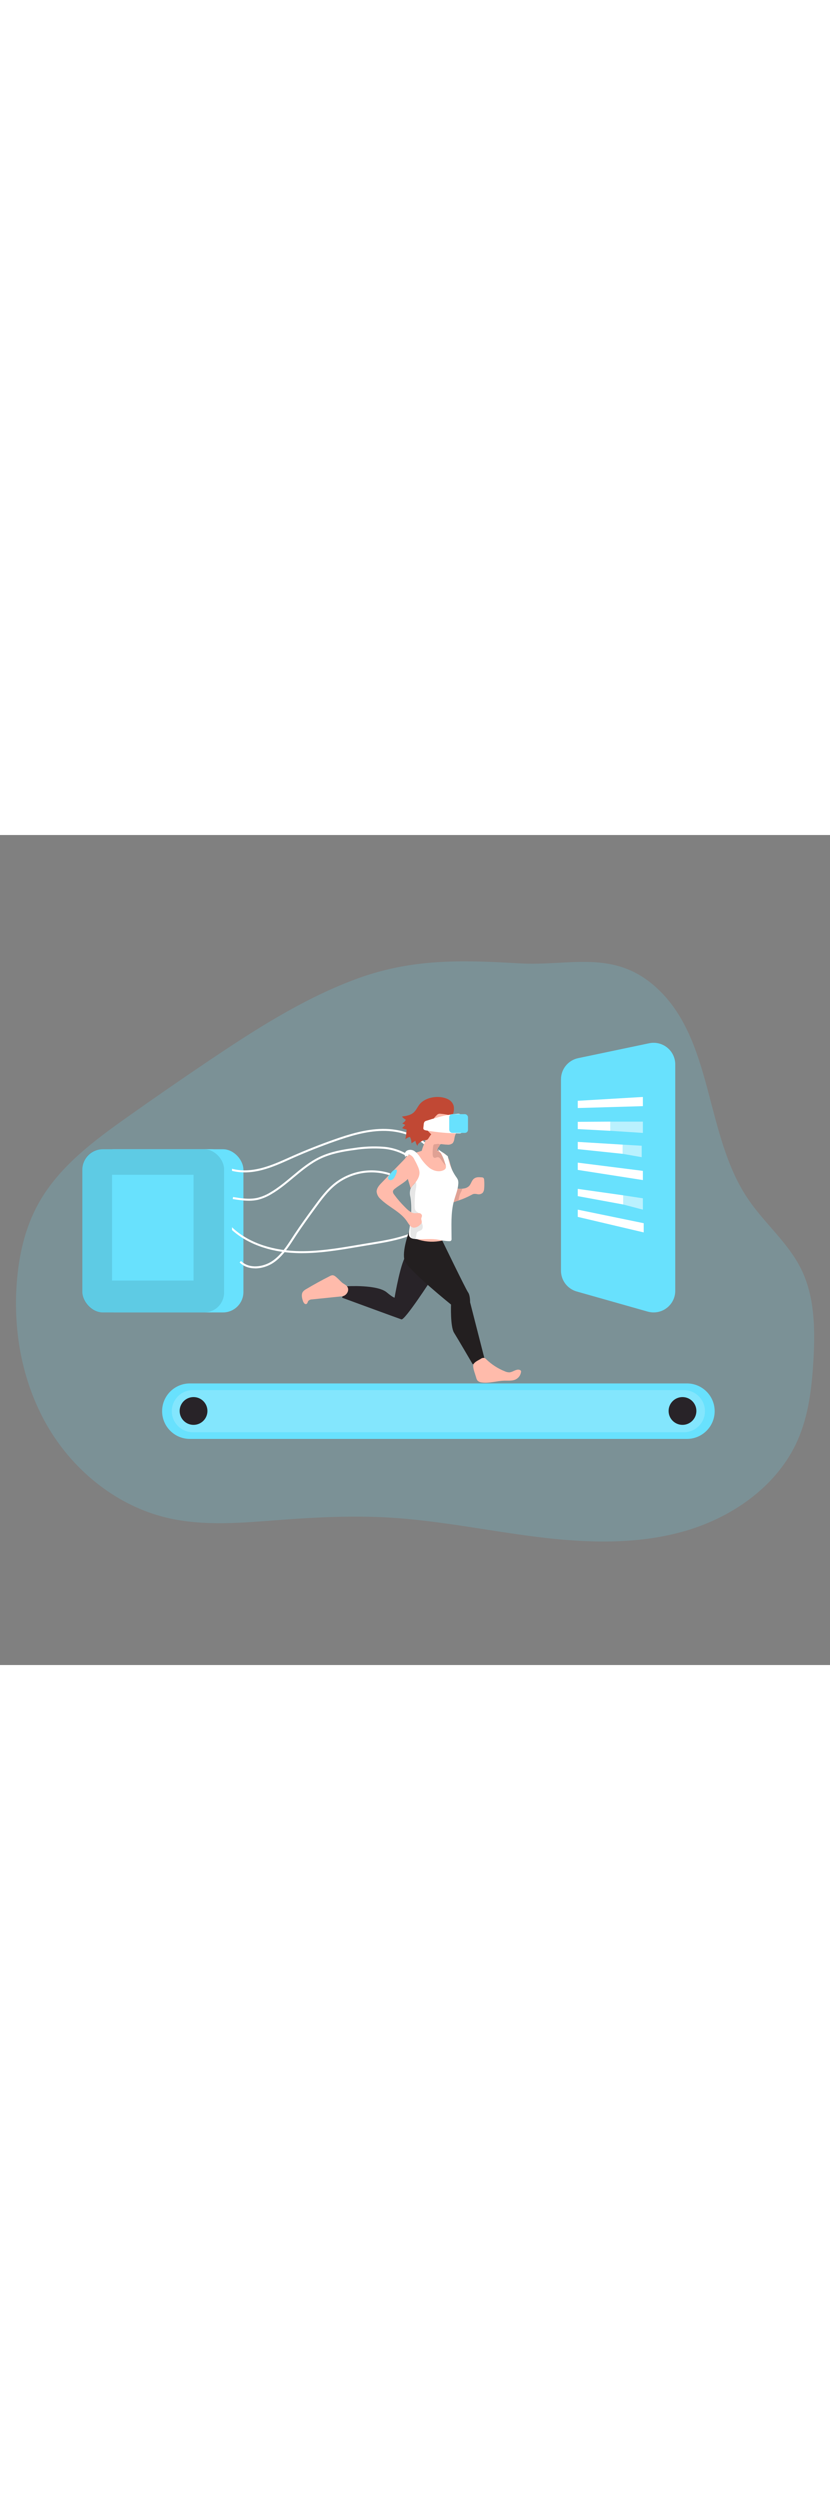 <svg id="_0468_ar_track" xmlns="http://www.w3.org/2000/svg" viewBox="0 0 500 500" data-imageid="augmented-reality-3-11" imageName="Augmented Reality 3" class="illustrations_image" style="width: 166px;"><rect x="0" y="0" width="500" height="500" fill="#808080" stroke="none"/><defs><style>.cls-1_augmented-reality-3-11{fill:#020202;opacity:.1;}.cls-1_augmented-reality-3-11,.cls-2_augmented-reality-3-11,.cls-3_augmented-reality-3-11,.cls-4_augmented-reality-3-11{isolation:isolate;}.cls-1_augmented-reality-3-11,.cls-2_augmented-reality-3-11,.cls-3_augmented-reality-3-11,.cls-4_augmented-reality-3-11,.cls-5_augmented-reality-3-11,.cls-6_augmented-reality-3-11,.cls-7_augmented-reality-3-11,.cls-8_augmented-reality-3-11,.cls-9_augmented-reality-3-11,.cls-10_augmented-reality-3-11,.cls-11_augmented-reality-3-11{stroke-width:0px;}.cls-2_augmented-reality-3-11,.cls-4_augmented-reality-3-11{opacity:.18;}.cls-2_augmented-reality-3-11,.cls-11_augmented-reality-3-11{fill:#68e1fd;}.cls-3_augmented-reality-3-11{opacity:.54;}.cls-3_augmented-reality-3-11,.cls-4_augmented-reality-3-11,.cls-9_augmented-reality-3-11{fill:#fff;}.cls-5_augmented-reality-3-11{fill:#282328;}.cls-6_augmented-reality-3-11{fill:#231f20;}.cls-7_augmented-reality-3-11{fill:#e0a194;}.cls-8_augmented-reality-3-11{fill:#c14834;}.cls-10_augmented-reality-3-11{fill:#ffbbab;}</style></defs><g id="background_augmented-reality-3-11"><path class="cls-2_augmented-reality-3-11 targetColor" d="M395.32,91.86c34.67,31.44,29.04,88.53,55.23,127.3,9.89,14.67,24.1,26.29,31.97,42.1,8.35,16.8,8.55,36.38,7.5,55.12-.95,16.38-2.84,33-9.43,48.04-12.07,27.47-38.96,46.44-67.78,54.8-28.82,8.36-59.53,7.33-89.31,3.61-29.78-3.73-59.27-9.91-89.21-11.68-21.61-1.22-43.27-.22-64.84,1.39-23.07,1.74-46.6,4.07-69.1-1.3-29.55-7.06-55.15-27.5-70.81-53.54-15.65-26.04-21.69-57.28-19.47-87.57,1.22-16.66,4.89-33.35,13-47.97,12.22-22.17,33.31-37.88,53.97-52.49,15.77-11.19,31.68-22.18,47.72-33,28.11-18.93,56.77-37.43,88.41-49.42,34.01-12.88,64.23-12.01,99.65-9.94,30.33,1.77,56.83-8.75,82.5,14.54Z" style="fill: rgb(104, 225, 253);"/></g><g id="technology_augmented-reality-3-11"><path class="cls-11_augmented-reality-3-11 targetColor" d="M390.18,287.1l-42.77-12.12c-5.6-1.59-9.47-6.71-9.47-12.54v-115.26c0-6.17,4.32-11.49,10.35-12.76l42.77-8.97c7.04-1.48,13.95,3.02,15.44,10.06.19.88.28,1.78.28,2.69v136.36c0,7.2-5.84,13.04-13.05,13.03-1.2,0-2.39-.17-3.55-.49Z" style="fill: rgb(104, 225, 253);"/><rect class="cls-11_augmented-reality-3-11 targetColor" x="56.49" y="189.3" width="90.15" height="98.3" rx="12.29" ry="12.29" style="fill: rgb(104, 225, 253);"/><path class="cls-9_augmented-reality-3-11" d="M153.72,261.06c-3.46,0-6.83-1.05-9.38-3.57l.86-.87c4.96,4.89,13.38,3.67,18.78.04,5.15-3.46,8.69-8.92,12.11-14.19.39-.6.77-1.19,1.16-1.78,3.76-5.68,7.85-11.33,11.73-16.63,3.79-5.19,7.72-10.56,12.9-14.6,9.45-7.23,21.84-9.35,33.15-5.67l-.38,1.16c-10.93-3.55-22.9-1.5-32.02,5.48-5.04,3.93-8.92,9.23-12.66,14.36-3.86,5.29-7.95,10.93-11.69,16.59-.38.59-.77,1.18-1.15,1.77-3.49,5.38-7.1,10.94-12.46,14.54-3.07,2.06-7.06,3.39-10.94,3.39Z"/><path class="cls-9_augmented-reality-3-11" d="M149.92,220.31c-3.36,0-6.67-.54-9.72-1.03l.2-1.21c4.58.74,9.76,1.59,14.65.5,2.72-.68,5.33-1.77,7.73-3.24,4.74-2.76,9.06-6.36,13.24-9.84,5.14-4.29,10.46-8.72,16.62-11.65,6.59-3.13,13.9-4.4,20.81-5.31,5.68-.89,11.48-1.15,17.23-.76,5.86.4,11.53,2.33,16.42,5.59l-.68,1.02c-4.71-3.14-10.18-5-15.82-5.39-5.65-.38-11.37-.13-16.97.75-6.83.9-14.02,2.15-20.46,5.2-6.02,2.86-11.28,7.24-16.37,11.48-4.21,3.52-8.57,7.15-13.39,9.96-2.5,1.52-5.22,2.66-8.08,3.38-1.79.4-3.61.56-5.41.56Z"/><path class="cls-9_augmented-reality-3-11" d="M181.94,251.91c-1.22,0-2.45-.02-3.67-.07-16.42-.63-30.57-6-39.84-15.13l.86-.87c9.06,8.92,22.92,14.17,39.03,14.78,12.54.48,25.17-1.66,37.38-3.73,1.76-.3,3.52-.6,5.27-.89l2.26-.37c7.87-1.28,16-2.61,23.5-5.5l.44,1.14c-7.62,2.94-15.82,4.27-23.74,5.57l-2.26.37c-1.75.29-3.51.59-5.27.88-11.09,1.88-22.52,3.81-33.95,3.81Z"/><path class="cls-9_augmented-reality-3-11" d="M147.36,203.24c-3.38,0-6.55-.5-9.48-1.5l.39-1.16c5.62,1.92,12.18,1.91,19.48-.01,5.72-1.51,11.25-3.99,16.59-6.39l2.03-.91c8.08-3.56,16.4-6.85,24.74-9.79,9.17-3.25,19.04-6.28,29.12-6.45,11.15-.18,21.21,3.44,27.73,9.96l-.86.86c-6.29-6.29-16.05-9.79-26.85-9.6-9.9.17-19.66,3.17-28.73,6.38-8.31,2.93-16.61,6.21-24.66,9.76l-2.03.91c-5.38,2.42-10.95,4.92-16.77,6.46-3.76.99-7.34,1.49-10.71,1.49Z"/><rect class="cls-11_augmented-reality-3-11 targetColor" x="49.61" y="189.3" width="90.15" height="98.3" rx="12.29" ry="12.29" style="fill: rgb(104, 225, 253);"/><rect class="cls-1_augmented-reality-3-11" x="49.61" y="189.3" width="85.38" height="98.3" rx="11.96" ry="11.96"/><rect class="cls-11_augmented-reality-3-11 targetColor" x="67.5" y="204.68" width="49.09" height="63.72" style="fill: rgb(104, 225, 253);"/><polygon class="cls-9_augmented-reality-3-11" points="348.05 160.11 387.27 157.79 387.27 163.33 348.05 164.47 348.05 160.11"/><polygon class="cls-9_augmented-reality-3-11" points="348.05 197.37 387.27 202.32 387.27 207.86 348.05 201.74 348.05 197.37"/><polygon class="cls-9_augmented-reality-3-11" points="348.05 172.78 367.67 172.65 367.67 178.19 348.05 177.15 348.05 172.78"/><polygon class="cls-9_augmented-reality-3-11" points="348.05 184.87 375.12 186.52 375.12 192.06 348.05 189.23 348.05 184.87"/><polygon class="cls-9_augmented-reality-3-11" points="348.05 225.68 387.77 233.85 387.77 239.39 348.05 230.04 348.05 225.68"/><polygon class="cls-9_augmented-reality-3-11" points="348.05 213.17 375.47 217.05 375.47 222.58 348.05 217.54 348.05 213.17"/><polygon class="cls-3_augmented-reality-3-11" points="367.67 172.65 387.27 172.65 387.27 179.46 367.67 178.19 367.67 172.65"/><polygon class="cls-3_augmented-reality-3-11" points="375.12 186.52 386.56 187.19 386.56 194.07 375.12 192.06 375.12 186.52"/><polygon class="cls-3_augmented-reality-3-11" points="375.47 217.05 387.27 218.85 387.27 225.68 375.47 222.58 375.47 217.05"/></g><g id="character_augmented-reality-3-11"><path class="cls-5_augmented-reality-3-11" d="M259.87,267.7s-16,24.77-18.05,24.09-35.77-13.08-35.77-13.08l2.98-6.88s18.21-1.12,23.93,3.67c3.84,3.21,4.73,3.21,4.73,3.21,0,0,3.92-23.22,7.33-25.66,3.41-2.44,14.85,14.65,14.85,14.65Z"/><path class="cls-6_augmented-reality-3-11" d="M246.51,238.58s-4.67,12.39-2.7,17.89c1.97,5.5,27.89,26.38,27.89,26.38,0,0-.49,13.3,1.82,16.97,2.31,3.68,11.26,19.04,11.26,19.04l7.03-3.67-8.63-33.74s.11-4.13-1.22-5.96-15.54-31.18-15.54-31.18l-19.9-5.74Z"/><path class="cls-10_augmented-reality-3-11" d="M279.59,212.92c1.07-.18,2.06-.65,2.88-1.36,1.3-1.22,1.58-3.37,3.01-4.51,1.43-1.14,3.06-.94,4.67-.83.34,0,.67.08.97.24.37.36.57.86.54,1.38.15,1.71.15,3.43,0,5.14-.02.87-.29,1.72-.78,2.44-.83.84-2.02,1.2-3.18.97-.74-.19-1.5-.25-2.26-.2-.48.12-.94.31-1.36.57-4.81,2.62-10.04,4.4-15.45,5.25-.9-1.92-.76-4.16.37-5.95.9-1.49,2.63-3.15,4.47-3.17,2.11.06,3.95.49,6.12,0Z"/><path class="cls-7_augmented-reality-3-11" d="M278.46,213.15c-.16.76-.46,1.49-.88,2.15-.67,1.32-1.08,2.75-1.22,4.22,0,.13-.04.26-.11.37-.06.07-.13.13-.22.17-.91.45-1.85.86-2.8,1.22.16-.46.26-.94.29-1.43.11-.51.23-1.03.34-1.53.24-1,.5-1.99.78-2.98.17-.59.29-2.02.97-2.18.45-.02.91,0,1.36.06.5.02,1,0,1.49-.07Z"/><path class="cls-10_augmented-reality-3-11" d="M253.99,190.27l-5.24,1.66c-1.81.57-3.78,1.22-4.72,2.92-.69,1.65-.76,3.5-.2,5.19.49,2.32,1.09,4.62,1.76,6.89.89,3.02,1.96,6,2.57,9.09,1.49,7.63.2,15.5-1.11,23.16-.43,2.44,2.86,3.91,5.25,4.64,4.57,1.38,9.41,1.54,14.07.49.44-.06.86-.23,1.22-.49.46-.49.72-1.14.73-1.81.57-4.11.93-8.25,1.8-12.32.4-2.04.99-4.04,1.77-5.96.77-1.85.9-3.9,1.52-5.83.49-1.56,1.12-3.08,1.53-4.67.48-1.59.5-3.28.07-4.89-.54-1.71-1.37-3.35-2.05-5.01-.75-1.81-1.37-3.67-1.86-5.56-.27-1.3-.72-2.56-1.33-3.74-1.43-2.44-4.3-3.67-7.1-4.06-2.88-.54-5.84-.45-8.68.28Z"/><path class="cls-9_augmented-reality-3-11" d="M263.89,189.3c1.49,2.79,2.89,5.61,4.2,8.47.54.88.7,1.94.42,2.93-.33.62-.89,1.09-1.55,1.32-2.66,1.15-5.85.28-8.2-1.43-2.24-1.85-4.17-4.06-5.71-6.53-.85-1.36-1.94-2.56-3.21-3.53-1.32-.97-3.05-1.16-4.55-.49-1.37.72-1.9,2.41-1.18,3.78.05.1.11.19.17.28,0-1.22,1.66-1.86,2.8-1.43,1.08.57,1.94,1.49,2.44,2.6.79,1.4,1.52,2.83,2.16,4.3.52,1.07.87,2.22,1.01,3.4.23,2.87-1.59,5.5-3.52,7.65-.79.77-1.44,1.66-1.92,2.65-.42,1.6-.42,3.29,0,4.89,1,6.77.32,13.66-.78,20.42-.2,1.22-.37,2.73.49,3.67.67.62,1.53.98,2.44,1.03,4.36.57,8.8-.22,13.16.28,2.7.32,5.36,1.12,8.09,1.11.37.04.75-.06,1.05-.28.27-.34.39-.79.32-1.22,0-7.61-.56-15.39,1.43-22.74.93-3.45,2.44-6.79,2.63-10.35.07-.78,0-1.56-.23-2.31-.31-.72-.73-1.4-1.22-2.02-2.51-3.69-4.18-7.89-4.89-12.29"/><path class="cls-1_augmented-reality-3-11" d="M249.79,223.39c0,1.22.12,2.74,1.16,3.47.31.17.6.36.87.57.53.56.38,1.45.44,2.22.12,1.5,1.22,2.74,1.86,4.08.64,1.34.93,3.21-.24,4.16-.75.6-1.89.64-2.52,1.37-.97,1.15-.2,3.39-1.54,4.05-.81.29-1.71-.07-2.09-.84-.36-.76-.51-1.6-.45-2.44-.11-8.63-.16-17.26-.17-25.88-.03-.46.03-.92.16-1.36.19-.42.46-.8.78-1.12.66-.75,1.53-2.19,2.44-2.54.81,1.48-.18,4.47-.33,6.11-.24,2.72-.37,5.44-.37,8.16Z"/><path class="cls-10_augmented-reality-3-11" d="M274.92,175.36c.46.67.72,1.46.75,2.27-.13.57-.38,1.1-.73,1.56-.63,1.13-1.05,2.38-1.22,3.67-.07.99-.41,1.94-.99,2.75-.97.78-2.22,1.11-3.45.9-.93,0-1.87-.12-2.8-.23-.33-.09-.68-.09-1.01,0-.33.13-.61.36-.81.65-1.37,1.77-1.39,4.22-2.13,6.33-.1.37-.29.71-.56.99-.26.22-.57.37-.9.45-2.03.61-4.21.43-6.11-.5-.51-.19-.94-.55-1.22-1.01-.19-.56-.19-1.16,0-1.72.34-1.52.81-3,1.38-4.45.95-1.87,1.55-3.9,1.76-5.99,0-1.87-.73-3.67-.86-5.51-.1-3.98,2.4-7.56,6.17-8.84,3.15-.92,6.54-.37,9.24,1.49.99.61,1.78.97,2.2,2.11.6,1.65.54,3.52,1.3,5.07Z"/><path class="cls-10_augmented-reality-3-11" d="M244.07,208.65c-2.02,1.6-4.28,2.87-6.27,4.49-.52.34-.91.86-1.09,1.45-.04.71.2,1.4.66,1.93,1.98,2.72,4.19,5.28,6.59,7.64,1.69,1.75,3.67,3.67,6.05,3.67.82,0,1.65-.17,2.44-.07.84.04,1.56.63,1.75,1.45.06.65-.37,1.22-.43,1.88s.46,1.63.27,2.44c-.21.56-.59,1.03-1.09,1.36-.99,1.03-2.34,1.63-3.76,1.67-1.88-.2-2.93-2.18-3.98-3.76-3.83-5.82-10.91-8.55-15.89-13.44-1.37-1.13-2.25-2.75-2.44-4.51,0-1.98,1.39-3.67,2.75-5.08s2.62-2.73,3.94-4.08l9.7-9.98c.51-.67,1.27-1.11,2.1-1.22.66.08,1.26.43,1.66.97,3.74,4.41.88,10.14-2.96,13.21Z"/><path class="cls-8_augmented-reality-3-11" d="M273.32,163.24c-.5-1.8-1.76-3.29-3.46-4.08-5.13-2.59-13.44-1.47-17.11,3.08-1.22,1.52-1.99,3.47-3.45,4.82-1.88,1.76-4.6,2.19-7.15,2.54.64.78,1.42,1.44,2.3,1.93-.43.96-1.19,1.73-2.15,2.16l1.83.97-1.89,1.89c.86.4,1.77.7,2.7.87-.1,1.97-.35,3.93-.75,5.87.78-.72,1.74-1.22,2.77-1.44.59,1.19.9,2.51.92,3.84l2.37-1.5c.16,1.22.66,2.37,1.44,3.32-1.01-1.22,2.75-3.45,3.5-3.67s1.59.15,2.27-.37c.89-.67,1.37-2.3,2.35-3.09-.64-.77-1.45-1.37-2.04-2.19-.66-.77-.81-1.87-.37-2.79.53-.86,2.08-.9,2.44,0-.32-2.55,1.39-4.89,3.26-6.65.57-.68,1.47-.99,2.33-.82,1.16.09,2.31.23,3.46.44.86.15,2.44.77,3.25.35,1.41-.61,1.48-4.13,1.16-5.49Z"/><path class="cls-9_augmented-reality-3-11" d="M257.03,172.08c-.45.09-.87.3-1.22.6-.32.42-.51.94-.54,1.47l-.21,1.99c-.07.29-.07.59,0,.88.22.61.95.81,1.58.93,6.64,1.18,13.36,1.79,20.1,1.8.43.04.85-.06,1.22-.28.22-.22.39-.49.48-.78.36-1.19.47-2.43.34-3.67-.11-1.87-.4-3.73-.88-5.55-.51-1.96-1.61-1.58-3.46-1.44-3.82.36-7.59,1.1-11.26,2.21-2.09.56-4.13,1.2-6.16,1.85Z"/><rect class="cls-11_augmented-reality-3-11 targetColor" x="270.62" y="168.15" width="11.3" height="11.3" rx="1.86" ry="1.86" style="fill: rgb(104, 225, 253);"/><path class="cls-10_augmented-reality-3-11" d="M286.84,326.77c.13.69.42,1.34.84,1.91.67.63,1.53,1.01,2.44,1.09,4.53.68,9.09-.95,13.69-1.06,2.33-.06,4.8.26,6.89-.78,1.66-.84,2.82-2.41,3.14-4.24.08-.28.08-.57,0-.84-.18-.35-.51-.6-.89-.68-2.07-.61-4,1.42-6.11,1.53-.9-.01-1.79-.21-2.62-.59-4.23-1.67-8.09-4.16-11.35-7.33-.28-.33-.63-.59-1.03-.76-.8-.15-1.62.05-2.25.56-1.75,1.05-4.42,2.08-4.53,4.06-.11,1.98,1.2,5.07,1.77,7.15Z"/><path class="cls-10_augmented-reality-3-11" d="M202.12,265.97c-.48-.43-1.07-.7-1.71-.78-.6.02-1.18.2-1.69.51-4.83,2.44-9.58,5.06-14.24,7.83-.78.4-1.48.95-2.03,1.64-1.06,1.54-.57,3.67,0,5.41.32,1.08,1.22,2.44,2.21,1.88.62-.35.66-1.22,1.06-1.78.61-.62,1.45-.96,2.32-.94l18.05-1.86c2.57-.26,4.71-3.53,3.07-5.87-.7-.98-2.27-1.67-3.18-2.44-1.34-1.2-2.49-2.53-3.87-3.61Z"/><path class="cls-11_augmented-reality-3-11 targetColor" d="M114.38,330.37h299.42c9.23,0,16.72,7.48,16.72,16.71h0c0,9.23-7.48,16.71-16.72,16.71H114.38c-9.23,0-16.72-7.48-16.72-16.71h0c0-9.23,7.48-16.71,16.72-16.71Z" style="fill: rgb(104, 225, 253);"/><path class="cls-4_augmented-reality-3-11" d="M116.2,334.39h295.77c7.01,0,12.7,5.68,12.7,12.69h0c0,7.01-5.68,12.69-12.7,12.69H116.2c-7.01,0-12.7-5.68-12.7-12.69h0c0-7.01,5.68-12.69,12.7-12.69Z"/><circle class="cls-5_augmented-reality-3-11" cx="116.59" cy="346.96" r="8.37"/><circle class="cls-5_augmented-reality-3-11" cx="411.14" cy="346.96" r="8.37"/><path class="cls-7_augmented-reality-3-11" d="M262.25,186.26c-.31-.03-.63.04-.89.21-.23.24-.37.55-.39.88-.28,1.67-.39,3.36-.33,5.05,0,.45.07.9.23,1.32.17.43.56.73,1.01.79.51,0,.98-.33,1.49-.42.58-.06,1.15.13,1.56.54.4.4.75.85,1.04,1.34.73,1.11,1.55,2.17,2.44,3.15-.47-2.36-1.29-4.64-2.44-6.76-.25-.59-.68-1.09-1.22-1.43-.44-.21-1-.23-1.3-.61-.48-.61.09-1.44.56-2.04.48-.6,1.32-1.49.83-1.98s-2.16-.05-2.6-.05Z"/><path class="cls-11_augmented-reality-3-11 targetColor" d="M237.26,201.92c-.64.39-1.19.92-1.6,1.55-.44.56-.87,1.14-1.28,1.72-.41.44-.64,1.03-.62,1.64.25.83,1.14,1.3,1.97,1.05.03-.01.07-.02.1-.03.8-.35,1.46-.96,1.87-1.74.71-1.15,2.92-6-.43-4.19Z" style="fill: rgb(104, 225, 253);"/></g></svg>